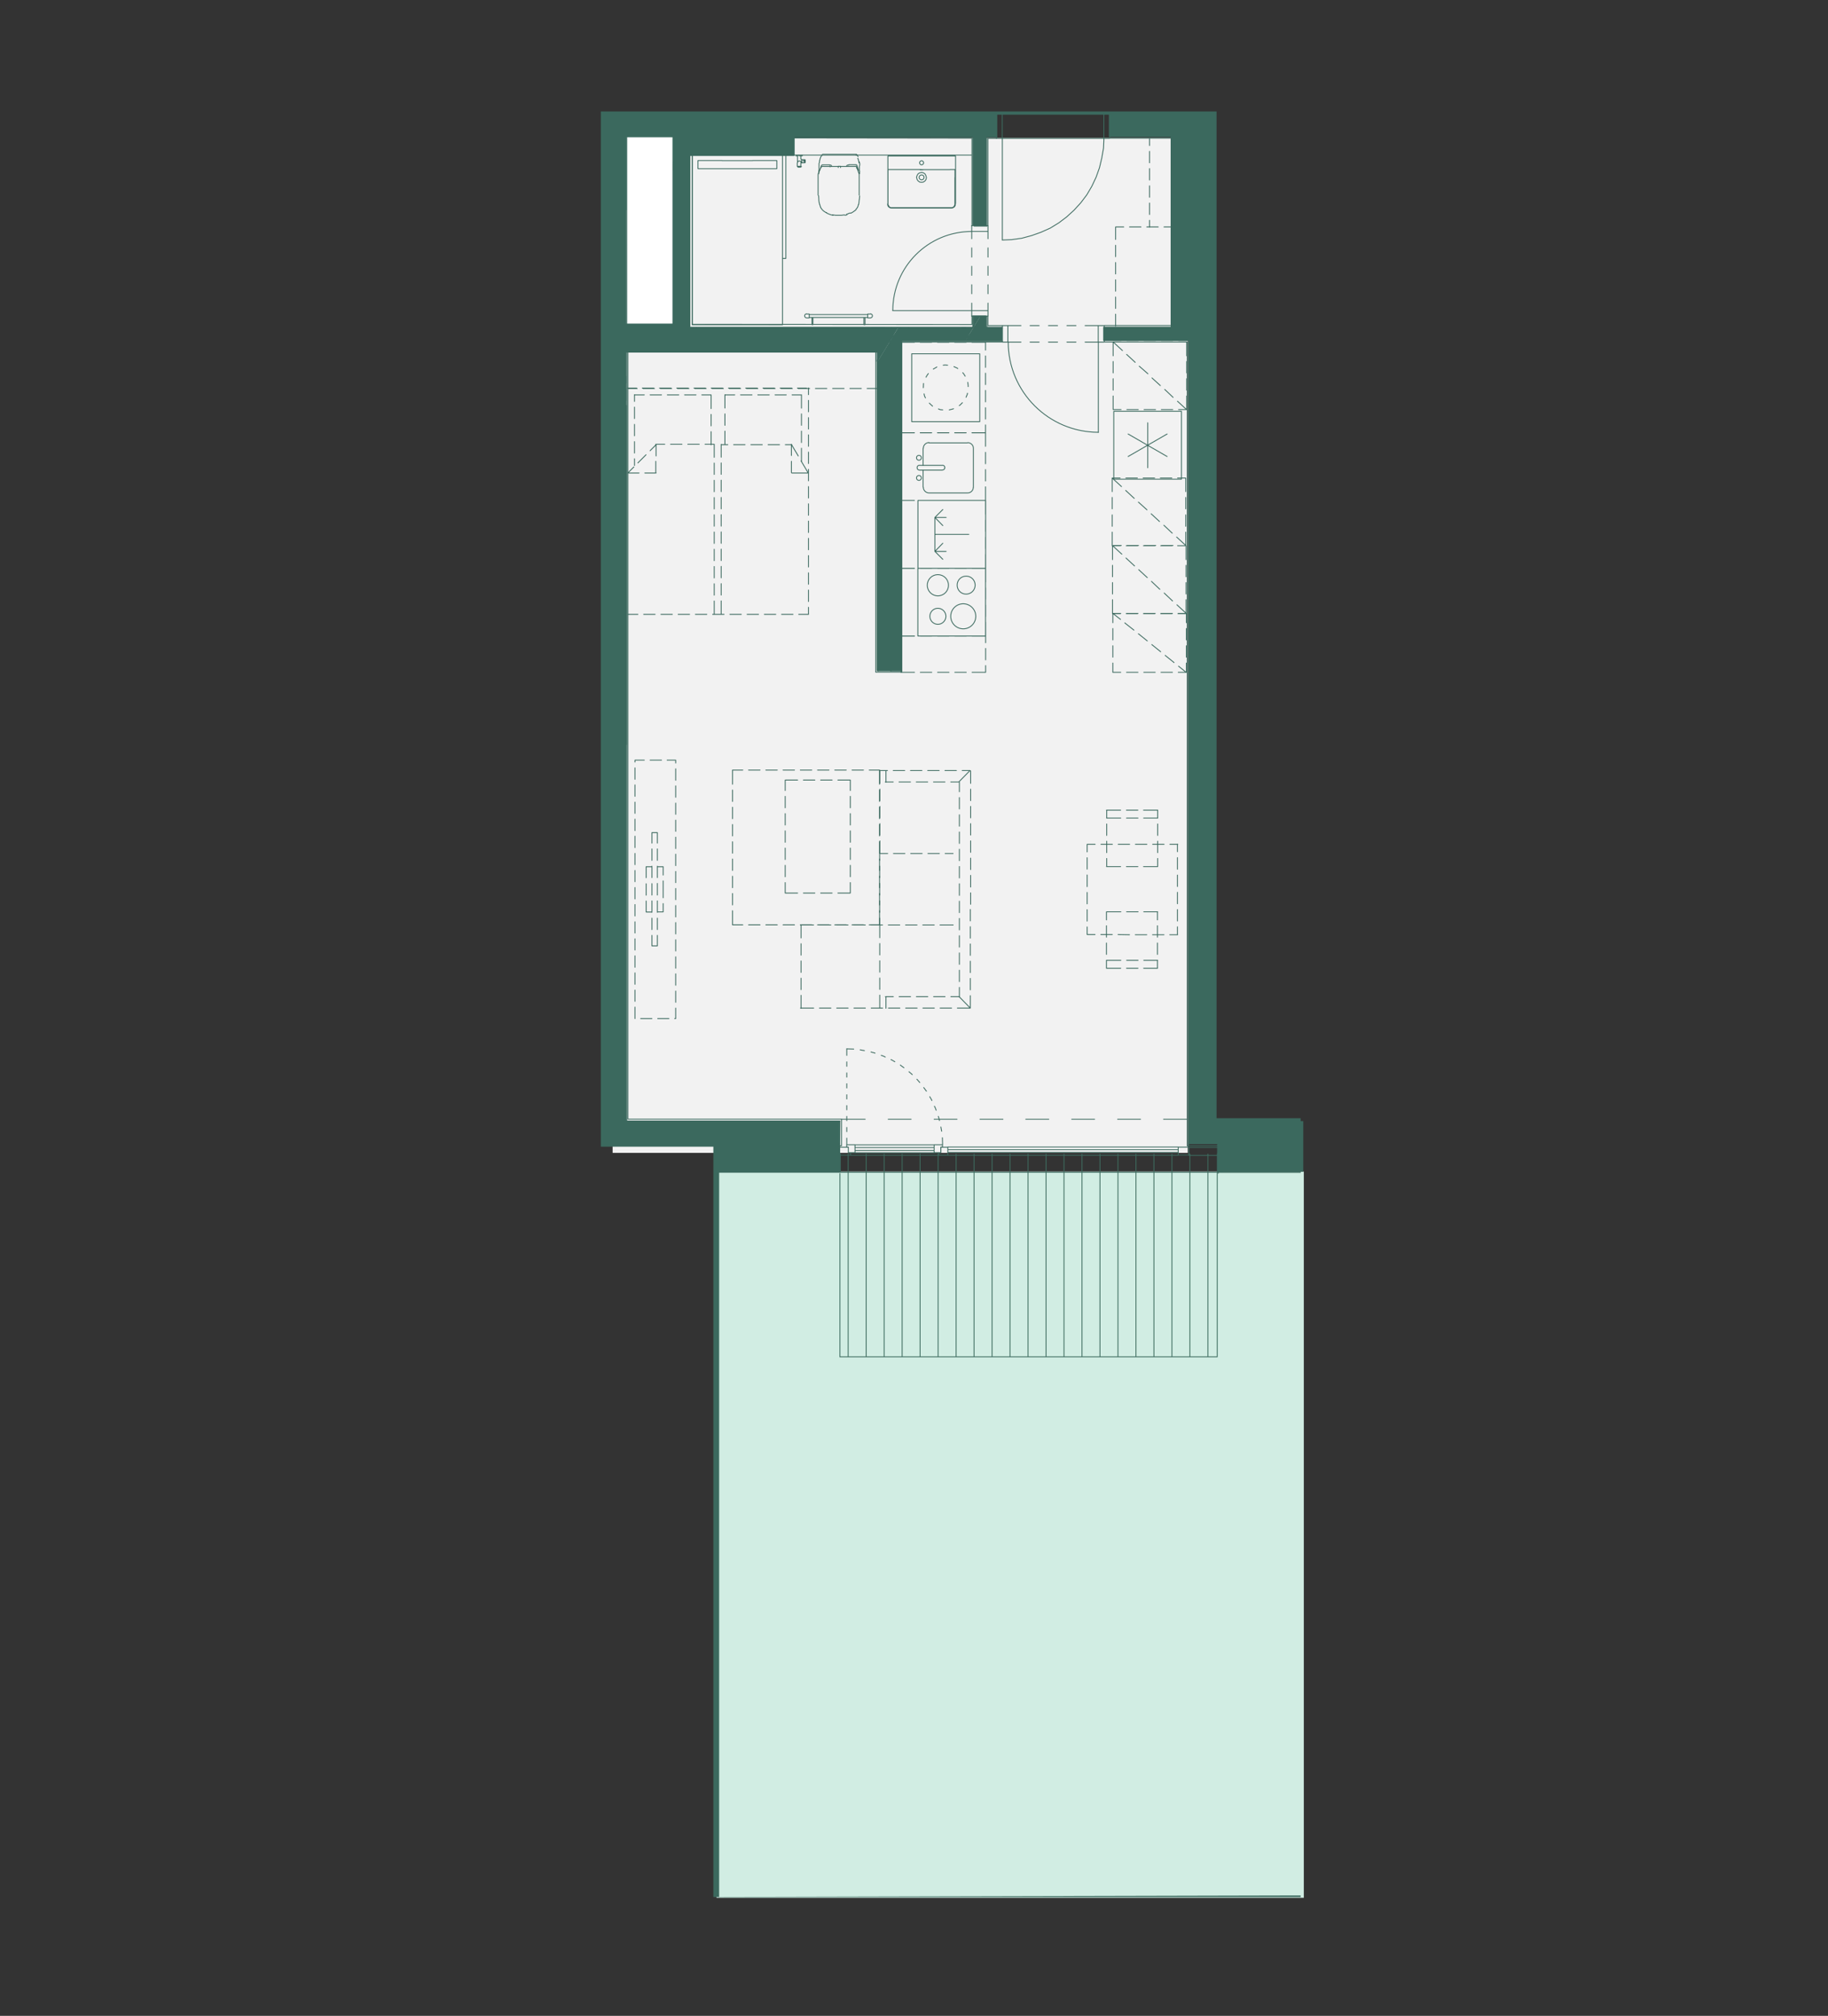 <?xml version="1.0" encoding="UTF-8"?><svg id="Vrstva_1" xmlns="http://www.w3.org/2000/svg" xmlns:xlink="http://www.w3.org/1999/xlink" viewBox="0 0 170.74 188.21"><rect x="0" y="0" width="170.74" height="188.21" fill="#333333" stroke="none"/><defs><style>.cls-1,.cls-2,.cls-3,.cls-4,.cls-5,.cls-6,.cls-7,.cls-8,.cls-9{fill:none;}.cls-2,.cls-7{stroke:#3b695e;stroke-linecap:round;stroke-linejoin:round;}.cls-2,.cls-8{stroke-width:.08px;}.cls-3{clip-path:url(#clippath-3);}.cls-4{clip-path:url(#clippath-4);}.cls-5{clip-path:url(#clippath-2);}.cls-6{clip-path:url(#clippath-1);}.cls-7{stroke-width:.54px;}.cls-8{stroke:#3d6b5e;stroke-miterlimit:10;}.cls-10{fill:#f2f2f2;}.cls-11{fill:#fff;}.cls-12{fill:#d1ede3;}.cls-13{fill:#3b695e;}.cls-9{clip-path:url(#clippath);}</style><clipPath id="clippath"><polygon class="cls-1" points="56.18 10.47 56.18 106.79 56.27 106.79 66.9 106.79 66.9 177.12 121.49 177.12 121.49 104.67 113.35 104.67 113.35 10.47 56.18 10.47"/></clipPath><clipPath id="clippath-1"><polygon class="cls-1" points="56.18 10.47 56.18 106.79 56.27 106.79 66.9 106.79 66.9 177.12 121.49 177.12 121.49 104.67 113.35 104.67 113.35 10.47 56.18 10.47"/></clipPath><clipPath id="clippath-2"><polygon class="cls-1" points="56.18 10.47 56.18 106.79 56.27 106.79 66.9 106.79 66.9 177.12 121.49 177.12 121.49 104.67 113.35 104.67 113.35 10.47 56.18 10.47"/></clipPath><clipPath id="clippath-3"><polygon class="cls-1" points="56.18 10.47 56.18 106.79 56.27 106.79 66.9 106.79 66.9 177.12 121.49 177.12 121.49 104.67 113.35 104.67 113.35 10.47 56.18 10.47"/></clipPath><clipPath id="clippath-4"><rect class="cls-1" x="56.12" y="10.41" width="65.36" height="166.71"/></clipPath></defs><rect class="cls-12" x="66.92" y="109.38" width="54.86" height="67.81"/><rect class="cls-10" x="57.22" y="12.88" width="53.72" height="94.76"/><rect class="cls-11" x="57.03" y="11.5" width="6.74" height="19.98"/><g class="cls-9"><path class="cls-2" d="m116.38,82.14h1.07m-2.68,0h1.07m-2.35,1.3v-1.3h.74m-.74,2.9v-1.07m0,2.68v-1.07m.74,2.9h-.74v-1.3m2.35,1.3h-1.07m2.68,0h-1.07m2.68,0h-1.07m2.37-1.3v1.3h-.76m.76-2.9v1.07m0-2.68v1.07m0-2.9v1.3m-.87-12.13l.87.8m-2.06-1.9l.78.74m-1.97-1.81l.78.72m-1.97-1.81l.8.71m-1.99-1.81l.8.71m-2.06-1.88l.87.8m5.23-.8h.76m-2.37,0h1.07m-2.68,0h1.07m-2.68,0h1.07m-2.35,1.27v-1.27h.74m-.74,2.88v-1.07m0,2.68v-1.07m.74,2.9h-.74v-1.3m2.35,1.3h-1.07m2.68,0h-1.07m2.68,0h-1.07m2.37-1.3v1.3h-.76m.76-2.9v1.07m0-2.68v1.07m0-2.88v1.27m-6.11,18.03c-.12,0-.21.1-.21.21m0,0c0,.12.1.21.21.21m.32,0v1.61m0-3.62v1.59m-.34.43h2.14m.22-.21c0-.12-.09-.21-.21-.21m0,.43c.12,0,.21-.1.21-.21m-2.42-1.19c-.13,0-.23.1-.23.23s.1.23.23.23.23-.1.23-.23-.1-.23-.23-.23m0,1.9c-.13,0-.23.1-.23.23s.1.23.23.23.23-.1.23-.23-.1-.23-.23-.23m2.2-.92h-2.14m.36,2.02c0,.29.24.53.53.53m-.01.02h3.64m-3.63-4.69c-.29,0-.53.24-.53.52m4.16-.52h-3.64m4.15,4.15v-3.62m-.5,4.13c.29,0,.52-.24.52-.53m0-3.62c0-.29-.23-.53-.52-.53m-3.41-6.63l3.66-2.1m-1.83-1.07v4.22m-1.83-3.15l3.66,2.1m1.34,2.12h-6.32v-6.34h6.32v6.34Zm-39.63-48.81h.11v.67h-.11v-.67Zm-4.76,0h-.09v.67h.09v-.67Zm5.37.04c.1,0,.19-.09.19-.19s-.09-.19-.19-.19m-.01.02h-.25v.36m0,0h.25m-5.95-.38c-.1,0-.19.09-.19.19s.09.19.19.19m-.01-.36h.25v.36m0,0h-.25m.25-.31h5.47m-5.47.27h5.47m40.66,28.97h-8.4l8.4-.56v.56Zm-8.4,0l8.4-.56-7.64-.67-.76,1.23Zm8.4-.56l-7.64-.67h7.64v.67Zm-8.4-.67h.76l-.76,1.23v-1.23Zm-4.67-25.6l.76-1.23h1.59l-2.35,1.23Zm0,0h1.59l.76-1.23-2.35,1.23Zm1.59,0l.76-1.23v1.23h-.76Zm-6.41-1.23l-.74,1.23,6.32-1.23h-5.59Zm-.74,1.23l6.32-1.23-.76,1.23h-5.56Zm0-1.23h.74l-.74,1.23v-1.23Zm-12.2-15.86l1.21-1.97v6.37l-1.21-4.4Zm0,0v6.37l1.21-1.97-1.21-4.4Zm0,6.37l1.21-1.97v1.97h-1.21Zm.98-8.33l-.98,1.59,1.21-1.59h-.22Zm-.98,1.59l1.21-1.59-1.21,1.97v-.38Zm0-1.59h.98l-.98,1.59v-1.59Zm-8.96,21.02l1.21-1.97v28.86l-1.21-26.89Zm0,0v28.86l1.21-1.97-1.21-26.89Zm0,28.86l1.21-1.97v1.97h-1.21Zm9.43-30.83l.74-1.23h1.5l-2.23,1.23Zm0,0h1.47l.76-1.23-2.23,1.23Zm1.47,0l.76-1.23v1.23h-.76Zm-.74-2.28l-1.39,2.28,1.39-1.23v-1.05Zm-1.39,2.28l1.39-1.23-.74,1.23h-.65Zm.83-2.28l-1.39,2.28,1.94-2.28h-.56Zm-1.39,2.28l1.94-2.28-1.39,2.28h-.56Zm.09-1.23l-.76,1.23,1.41-1.23h-.65Zm-.76,1.23l1.41-1.23-.74,1.23h-.67Zm-4.54-1.23l-.76,1.23,6.05-1.23h-5.29Zm-.76,1.23l6.05-1.23-.76,1.23h-5.3Zm6.7-2.28h.65l-.65,1.05v-1.05Zm-6.7,1.05l-.74,1.23,1.5-1.23h-.76Zm-.74,1.23l1.5-1.23-.76,1.23h-.74Zm.43-1.23l-.74,1.23,1.05-1.23h-.31Zm-.74,1.23l1.05-1.23-.74,1.23h-.31Zm.18-1.23l-1.39,2.28,1.94-2.28h-.56Zm-1.39,2.28l1.94-2.28-1.94,3.19v-.92Zm.74-2.28l-.74,1.23,1.39-1.23h-.65Zm-.74,1.23l1.39-1.23-1.39,2.28v-1.05Zm-16.82-1.23l-.76,1.23,18.32-1.23h-17.56Zm-.76,1.23l18.32-1.23-.74,1.23h-17.58Zm0-1.23h.76l-.76,1.23v-1.23Zm57.37,78.85h-7.98l7.98-1.32v1.32Zm-7.98,0l7.98-1.32-6.35-1.32-1.63,2.64Zm7.98-1.32l-6.35-1.32h6.35v1.32Zm-7.39-1.32l-.58.96,1.63-.96h-1.05Zm-.58.96l1.63-.96-1.63,2.64v-1.68Zm.13-.96l-.13.22.58-.22h-.45Zm-.13.22l.58-.22-.58.96v-.74Zm0-.22h.13l-.13.22v-.22Zm-51.18,2.64l1.63-2.64h14.19l-15.82,2.64Zm0,0h14.21l1.61-2.64-15.82,2.64Zm14.21,0l1.61-2.64v2.64h-1.61Zm-14.21-2.64h1.63l-1.63,2.64v-2.64ZM109.43,15.31l1.59-2.57v15.26l-1.59-12.69Zm0,0v15.26l1.59-2.57-1.59-12.69Zm0,15.26l1.59-2.57v2.57h-1.59Zm0-17.82h1.59l-1.59,2.57v-2.57Zm12.31,16.53h-8.33l8.33-.56v.56Zm-8.33,0l8.33-.56-7.35-1.03-.98,1.59Zm8.33-.56l-7.35-1.03h7.35v1.03Zm-7.35-1.16l-1.05,1.72,1.05-1.59v-.13Zm-1.05,1.72l1.05-1.59-.98,1.59h-.07Zm1.05-16.53l-1.05,1.72,1.05,13.09v-14.81Zm-1.05,1.72l1.05,13.09-1.05,1.72v-14.81Zm0-1.72h1.05l-1.05,1.72v-1.72Zm-30.18,20.75l1.05-1.7v29.11l-1.05-27.41Zm0,0v29.13l1.05-1.72-1.05-27.41Zm0,29.13l1.05-1.72v1.72h-1.05Zm0-30.83h1.05l-1.05,1.7v-1.7Zm-24.69,1.05l.65-1.05h22.83l-23.48,1.05Zm0,0h22.81l.67-1.05-23.48,1.05Zm22.81,0l.67-1.05v1.05h-.67Zm-22.81-1.05h.65l-.65,1.05v-1.05Zm.94-1.54l-.94,1.54,4.38-1.54h-3.44Zm-.94,1.54l4.38-1.54-.96,1.54h-3.42Zm5.9-19.05l-1.52,2.48,1.52,12.55v-15.03Zm-1.52,2.48l1.52,12.55-1.52,2.48v-15.03Zm-.96,16.57l2.48-4.02v4.02h-2.48Zm-3.42-1.54h.94l-.94,1.54v-1.54Zm4.38-17.51h1.52l-1.52,2.48v-2.48Zm1.52,1.74l1.07-1.74h8.69l-9.76,1.74Zm0,0h8.69l1.07-1.74-9.76,1.74Zm8.69,0l1.07-1.74v1.74h-1.07Zm-8.69-1.74h1.07l-1.07,1.74v-1.74Zm57.37,92.99h-9.05l9.05-.56v.56Zm-9.05,0l9.05-.56-8.4-.49-.65,1.05Zm9.05-.56l-8.4-.49h8.4v.49Zm0,1.61h-9.56l9.56-.65v.65Zm-9.56,0l9.56-.65-8.91-.4-.65,1.05Zm9.56-.65l-8.91-.4h8.91v.4Zm-9.56.65h-.13.13Zm0,0h-.13l.13-.22v.22Zm.51-1.05l-.51.83.65-.83h-.13Zm-.51.83l.65-.83-.65,1.05v-.22Zm0-.83l-.65,1.05.65-.22v-.83Zm-.65,1.05l.65-.22-.13.22h-.51Zm1.81-2.93v.83l-1.16,1.05,1.16-1.88Zm0,.83l-1.16,1.05h.51l.65-1.05Zm-1.16,1.05h.51l-.51.83v-.83Zm-.51,0l-.65,1.05,1.16-1.05h-.51Zm-.65,1.05l1.16-1.05-.65,1.05h-.51Zm2.32-55.58l-1.16,1.88,1.16,50.77v-52.65Zm-1.16,1.88l1.16,50.77-1.16,1.88v-52.65Zm-1.16,52.65l1.16-1.88v1.05l-1.16.83Zm0,0h.65l.51-.83-1.16.83Zm.65,0l.51-.83v.83h-.51Zm.51-2.93l-1.16,1.88,1.16-.83v-1.05Zm-1.16,1.88l1.16-.83-1.16,1.88v-1.05Zm0,1.05h.65l-.65,1.05v-1.05Zm1.16-75.59l-1.16,1.88,1.16,70.79V30.14Zm-1.16,1.88l1.16,70.79-1.16,1.88V32.01Zm2.32-13.47l-1.16,1.9,1.16,30.76V18.54Zm-1.16,1.9l1.16,30.76-1.16,1.88V20.44Zm9.56-7.71h-1.54l1.54-.2v.2Zm-1.54,0l1.54-.2-.13-2.08-1.41,2.28Zm1.54-.2l-.13-2.08h.13v2.08Zm-9.56,16.28l-1.16,1.88,1.16-.56v-1.32Zm-1.16,1.88l1.16-.56-1.16,1.88v-1.32Zm1.16-19.84l-1.16,1.88,1.16,16.08V10.86Zm-1.16,1.88l1.16,16.08-1.16,1.88V12.74Zm9.18,0h-1.59l2.99-2.28-1.41,2.28Zm-1.59,0l2.99-2.28h-1.56l-1.43,2.28Zm1.36-2.28l-6.63,2.28,1.41-2.28h5.23Zm.07,0h-.07l-1.36,2.28,1.43-2.28Zm-.07,0l-1.36,2.28h-5.27l6.63-2.28Zm-6.63,6.5l-1.16,1.9,1.16-.31v-1.59Zm-1.16,1.9l1.16-.31-1.16,1.9v-1.59Zm1.16-6.12l-1.16,1.9,1.16,2.32v-4.22Zm-1.16,1.9l1.16,2.32-1.16,1.9v-4.22Zm2.46-4.18l-2.46.4.27-.4h2.19Zm.11,0h-.11l-2.46,4.18,2.57-4.18Zm-.11,0l-2.46,4.18v-3.77l2.46-.4Zm-2.46,0h-.02l.02.4v-.4Zm-.02,0l.02.4-1.43,1.88,1.41-2.28Zm-1.41,2.28l1.43-1.88-1.16,1.88h-.27Zm1.34-2.28l-8.47,2.28,1.43-2.28h7.04Zm.07,0h-.07l-1.34,2.28,1.41-2.28Zm-.07,0l-1.34,2.28h-7.13l8.47-2.28Zm.09,0h.27l-.27.4v-.4Zm-8.56,0h1.43l-1.43,2.28v-2.28Zm-46.31,94.44v-56.58l-1.14,2.64,1.14,53.95Zm0-56.58l-1.14,2.64v-.78l1.14-1.85Zm-1.14,58.43v-55.8l1.14,53.95-1.14,1.85Zm1.14.02v-1.88l-1.14,1.88h1.14Zm0-1.88l-1.14,1.88v-.02l1.14-1.85Zm0-56.58v-1.32l-1.14,1.85,1.14-.54Zm0-1.32l-1.14,1.85,1.14-1.85Zm-1.14,3.17v-1.32l1.14-.54-1.14,1.85Zm1.14-3.17v-15.84l-1.14,2.08,1.14,13.76Zm0-15.84l-1.14,2.08v-.22l1.14-1.85Zm-1.14,17.69v-15.61l1.14,13.76-1.14,1.85Zm1.14-17.69v-1.59l-1.14,1.88,1.14-.29Zm0-1.59l-1.14,1.88v-.02l1.14-1.85Zm-1.14,3.44v-1.56l1.14-.29-1.14,1.85Zm1.14-3.44v-1.59l-1.14,1.88,1.14-.29Zm0-1.59l-1.14,1.88v-.02l1.14-1.85Zm-1.14,3.44v-1.56l1.14-.29-1.14,1.85Zm1.14-3.44V10.86l-1.14,2.12,1.14,15.01Zm0-17.13l-1.14,2.12v-.27l1.14-1.85Zm-1.14,18.99V12.98l1.14,15.01-1.14,1.85Zm1.14-18.99h0l-1.14,1.85,1.14-1.85Zm0,0l-1.14,1.85,1.14-1.85Zm0-.4h-.02l.02.4v-.4Zm-.02,0l.02.4-1.14,1.41,1.12-1.81Zm.02.4l-1.14,1.41v.09l1.14-1.5Zm-1.14,1.85v-.36l1.14-1.5-1.14,1.85Zm0-2.26h1.07l-1.07.38v-.38Zm1.12,0h-.04l-1.07,1.81,1.12-1.81Zm-.04,0l-1.07,1.81v-1.43l1.07-.38Zm.07,96.32l1.3-2.1h19.79l-21.09,2.1Zm0,0h19.79l1.3-2.1-21.09,2.1Zm19.79,0l1.3-2.1v2.1h-1.3Zm-18.63-2.1l-1.16,1.88,1.3-1.88h-.13Zm-1.16,1.88l1.3-1.88-1.3,2.1v-.22Zm1.16-36.61l-1.16,1.88,1.16,32.86v-34.73Zm-1.16,1.88l1.16,32.86-1.16,1.88v-34.74Zm1.16-27.68l-1.16,1.88,1.16,23.92v-25.8Zm-1.16,1.88l1.16,23.92-1.16,1.88v-25.8ZM93.08,10.46h-.02l.02.49v-.49Zm-.02,0l.02.49-1.43,1.79,1.41-2.28Zm-1.41,2.28h.31l1.12-1.79-1.43,1.79Zm.31,0l1.12-1.79v1.79h-1.12Zm-.31,0h-1.01l2.41-2.28-1.41,2.28Zm-1.01,0l2.41-2.28h-.98l-1.43,2.28Zm1.16-2.28l-27.55,2.28,1.43-2.28h26.12Zm.27,0h-.27l-1.16,2.28,1.43-2.28Zm-.27,0l-1.16,2.28h-26.38l27.55-2.28Zm-34.49,35.56l1.16-1.88-1.16,1.88Zm1.16-1.88h0l-1.16,1.88,1.16-1.88Zm0,0l-1.16,1.88,1.16-1.88Zm-1.16,1.88l1.16-1.88-1.16,1.88Zm0,0l1.16-1.88-1.16,1.88Zm1.16-1.88h0l-1.16,1.88,1.16-1.88Zm0-11.08l-1.16,1.88,1.16,9.2v-11.08Zm-1.16,1.88l1.16,9.2-1.16,1.88v-11.08Zm1.16-2.93l-1.16,1.88,1.16-.83v-1.05Zm-1.16,1.88l1.16-.83-1.16,1.88v-1.05Zm1.16-.83l-1.16,1.88,1.16-1.88Zm-1.16,1.88l1.16-1.88-1.16,1.88Zm1.16-4.51l-1.16,1.88,1.16-.29v-1.59Zm-1.16,1.88l1.16-.29-1.16,1.88v-1.59Zm1.16-12.71l-1.16,1.88,1.16,8.96v-10.83Zm-1.16,1.88l1.16,8.96-1.16,1.88v-10.83Zm8.36-11.01l-2.97,2.28,1.41-2.28h1.56Zm.02,0h-.02l-1.41,2.28,1.43-2.28Zm-.02,0l-1.41,2.28h-1.56l2.97-2.28Zm-7.19,2.28l-1.16,1.9,1.16,4.96v-6.86Zm-1.16,1.9l1.16,4.96-1.16,1.88v-6.84Zm6.75-4.18l-5.59,2.28,1.41-2.28h4.18Zm.04,0h-.04l-1.36,2.28,1.41-2.28Zm-.04,0l-1.36,2.28h-4.22l5.59-2.28Zm-6.75,0h2.57l-2.57,4.18v-4.18Zm56.97,28.1l-.94,1.52,7.44-1.52h-6.5Zm-.94,1.52l7.44-1.52-.94,1.52h-6.5Zm8.4-5.56l-.96-2.77.96-1.59v4.36Zm0,2.46v-2.46l-.96,4.04.96-1.59Zm0-2.46l-.96,4.04v-6.81l.96,2.77Zm0,5.56h-1.9l1.9-3.1v3.1Zm0-10.81h-.02l.02.56v-.56Zm-.02,0l.02.56-.96.98.94-1.54Zm.02.89v-.33l-.96,1.92.96-1.59Zm0-.33l-.96,1.92v-.94l.96-.98Zm-7.46-.56l-.94,1.54,8.38-1.54h-7.44Zm-.94,1.54l8.38-1.54-.94,1.54h-7.44Zm0,7.75h.94l-.94,1.52v-1.52Zm.92-9.29l-.92,1.47.94-1.47h-.02Zm-.92,1.47l.94-1.47-.94,1.54v-.07Zm0-1.47h.92l-.92,1.47v-1.47Zm-52.07,12.24v1.05m6.7-1.05h-.58m2.19,0h-1.07m2.68,0h-1.07m2.68,0h-1.07m2.21,0h-.6m1.25,15.84h.92m-2.52,0h1.07m-2.68,0h1.07m-2.68,0h1.07m-2.68,0h1.07m-2.68,0h1.07m-2.68,0h1.07m-2.68,0h1.07m-2.68,0h1.07m-2.68,0h1.07m-2.55,0h.94m6.84-19.21v-1.25m0,2.86v-1.07m0,2.84v-1.23m7.53,3.86h1.56m-16.31-.56l-.56.56m1.7-1.7l-.76.76m1.7-1.7l-.56.56m-1.03,2.08h-1.05m2.64,0h-1.05m14.63-6.05v-1.21m0,2.81v-1.07m0,2.68v-1.07m0,2.81v-1.21m.65,14.85v.65m0-2.26v1.07m0-2.68v1.07m0-2.68v1.07m0-2.68v1.07m0-2.68v1.07m0-2.68v1.07m0-2.68v1.07m0-2.68v1.07m0-2.68v1.07m0-2.68v1.07m0-2.68v1.07m0-2.68v1.07m0-2.23v.63m-15.33.02h-.89m2.5,0h-1.07m2.68,0h-1.07m2.68,0h-1.07m2.48,0h-.87m3.08,0h-.89m2.5,0h-1.07m2.68,0h-1.07m2.66,0h-1.05m2.48,0h-.89m-17.78,70.85h6.41v-.74m0,0h-6.41m22.23-.22v2.64m.02-4.74l-.02,2.1m-22.23,2.7h6.48m46-4.96h2.21m-6.5,0h2.14m-6.43,0h2.14m-6.43,0h2.15m-6.43,0h2.15m-6.43,0h2.14m-6.43,0h2.14m-6.48,0h2.19m-22.3-66.65v31.67m54.87-10.92v46.06m0-64.58v17.29m1.05-44.65v14.94m-3.37,79.1h10.72m-7.98,2.64h7.98m-65.57-2.64h22.23m-15.82,2.64h15.82m34.94-4.74h8.4m-63.27,0h19.95m41.51-39.34l.42.45m-1.56-1.59l.76.76m-1.88-1.92l.76.76m-1.88-1.9l.74.76m-1.88-1.92l.76.76m-1.88-1.9l.74.76m-1.54-1.59l.42.42m5.67-.42h.76m-2.37,0h1.07m-2.68,0h1.07m-2.68,0h1.07m-2.35.83v-.83h.74m-.74,2.43v-1.07m0,2.68v-1.07m0,2.68v-1.07m.74,2.43h-.74v-.83m2.35.83h-1.07m2.68,0h-1.07m2.68,0h-1.07m2.37-.83v.83h-.76m.76-2.43v1.07m0-2.68v1.07m0-2.68v1.07m0-2.43v.83m-.76,12.51h.76m-2.37,0h1.07m-2.68,0h1.07m-2.68,0h1.07m-2.35,1.3v-1.3h.74m-.74,2.9v-1.07m0,2.68v-1.07m.74,2.9h-.74v-1.3m2.35,1.3h-1.07m2.68,0h-1.07m2.68,0h-1.07m2.37-1.3v1.3h-.76m.76-2.9v1.07m0-2.68v1.07m0-2.9v1.3m-.76,5.05h.76m-2.37,0h1.07m-2.68,0h1.07m-2.68,0h1.07m-2.35.76v-.76h.74m-.74,2.37v-1.07m.74,2.39h-.74v-.78m2.35.78h-1.07m2.68,0h-1.07m2.68,0h-1.07m2.37-.78v.78h-.76m.76-2.39v1.07m0-2.37v.76m-4.48,20.82c.41,0,.75-.34.75-.75s-.33-.75-.75-.75-.75.33-.75.75.34.75.75.75m2.37.42c.65,0,1.17-.53,1.17-1.17s-.52-1.17-1.17-1.17-1.17.53-1.17,1.17c0,.65.53,1.17,1.17,1.17m.27-3.24c.46,0,.84-.38.84-.84s-.38-.84-.84-.84-.84.38-.84.84.38.84.84.84m-2.64.16c.55,0,.99-.44.99-.99s-.44-.99-.99-.99-.99.44-1,.99c0,.55.45.99.99.99m-1.84-2.57v6.34m6.32-6.34v6.34m-6.32,0h6.32m0-6.34h-6.32m1.56-1.59l.76-.74m-.76.74l.76.76m-.76-.76h1.07m-1.07-3.17l.76.76m-.76-.76l.76-.74m-.76.74h1.07m-1.07,3.17v-3.17m3.17,1.59h-3.17m4.76-3.15h-6.32v6.32h6.32v-6.32Zm-.76,6.32h.76m-2.37,0h1.07m-2.68,0h1.07m-2.68,0h1.07m-2.35,1.3v-1.3h.74m-.74,2.9v-1.07m0,2.68v-1.07m.74,2.9h-.74v-1.3m2.35,1.3h-1.07m2.68,0h-1.07m2.68,0h-1.07m2.37-1.3v1.3h-.76m.76-2.9v1.07m0-2.68v1.07m0-2.9v1.3m-.76,5.05h.76m-2.37,0h1.07m-2.68,0h1.07m-2.68,0h1.07m-2.35.6v-.6h.74m-.74,2.21v-1.07m.74,2.23h-.74v-.62m2.35.62h-1.07m2.68,0h-1.07m2.68,0h-1.07m2.37-.62v.62h-.76m.76-2.23v1.07m0-2.21v.6m-.76-13.27h.76m-2.37,0h1.07m-2.68,0h1.07m-2.68,0h1.07m-2.35,1.27v-1.27h.74m-.74,2.88v-1.07m0,2.68v-1.07m.74,2.9h-.74v-1.3m2.35,1.3h-1.07m2.68,0h-1.07m2.68,0h-1.07m2.37-1.3v1.3h-.76m.76-2.9v1.07m0-2.68v1.07m0-2.88v1.27m-.76-7.62h.76m-2.37,0h1.07"/></g><path class="cls-2" d="m90.63,85.98v-1.07m0,2.68v-1.07m0,2.68v-1.07m0,2.68v-1.07m0,2.68v-1.07m0,2.77v-1.16m-8.45-14.45v1.18m0-2.79v1.07m0-2.68v1.07m0-2.68v1.07m0-2.82v1.21m7.4,19.91l1.05,1.07m-1.21,0h1.21m-2.82,0h1.07m-2.68,0h1.07m-2.68,0h1.07m-2.68,0h1.07m-2.68,0h1.07m-2.68,0h1.07m-2.68,0h1.07m-2.68,0h1.07m-2.84,0h1.23m7.44-1.07h-.74m2.35,0h-1.07m2.68,0h-1.07m2.68,0h-1.07m2.37,0h-.76m-6.64-5.5v-1.18m0,2.79v-1.07m0,2.68v-1.07m0,2.68v-1.07m0,2.81v-1.21m5.63-6.55h1.23m-2.84,0h1.07m-2.68,0h1.07m-2.68,0h1.07m-2.68,0h1.07m-2.68,0h1.07m-2.68,0h1.07m-2.68,0h1.07m-2.84,0h1.23m6.17-6.03v-.65m0,2.26v-1.07m0,2.7v-1.09m0,2.7v-1.07m0,2.26v-.65m6.12-6.03h.74m-2.35,0h1.07m-2.68,0h1.07m-2.68,0h1.07m-2.37,0h.76m6.64-6.68l1.05-1.07m-7.71,0h-.74m2.35,0h-1.07m2.68,0h-1.07m2.68,0h-1.07m2.68,0h-1.07m2.35,0h-.74m-6.44,1.07h-.74m2.35,0h-1.07m2.68,0h-1.07m2.68,0h-1.07m2.37,0h-.76m-15.46.8v-.98m0,2.59v-1.07m0,2.68v-1.07m0,2.68v-1.07m0,2.68v-1.07m0,2.68v-1.07m1.16,2.59h-1.16v-.98m2.77.98h-1.07m2.68,0h-1.07m2.77-.98v.98h-1.16m1.16-2.59v1.07m0-2.68v1.07m0-2.68v1.07m0-2.68v1.07m0-2.68v1.07m-1.16-2.59h1.16v.98m-2.77-.98h1.07m-2.68,0h1.07m-2.77,0h1.16m-12.56,10.99v-.78m-.54,2.1h.54v-.78m-1.59-.24v1.03h.54m-.54-2.64v1.07m.54-2.66h-.54v1.03m1.59-.25v-.78h-.54m.54,2.12v-.8m-1.05,5.09v.98h.51m-.51-2.59v1.07m0-2.68v1.07m0-2.68v1.07m0-2.7v1.07m0-2.68v1.07m.51-1.61v-.98h-.51v.98m.51,1.61v-1.07m0,2.68v-1.07m0,2.7v-1.09m0,2.7v-1.07m0,2.68v-1.07m0,2.59v-.98m-.51,7.77h-1.05m2.64,0h-1.05m1.68-.98v.98h-.09m.09-2.57v1.05m0-2.66v1.07m0-2.66v1.07m0-2.66v1.05m0-2.66v1.07m0-2.66v1.07m0-2.66v1.05m0-2.64v1.05m0-2.66v1.07m0-2.66v1.07m0-2.66v1.05m0-2.64v1.05m0-2.66v1.07m0-2.66v1.07m-.8-1.88h.8v.27m-2.39-.27h1.07m-2.48.18v-.18h.87m-.87,1.79v-1.07m0,2.66v-1.07m0,2.66v-1.05m0,2.66v-1.07m0,2.66v-1.07m0,2.66v-1.05m0,2.64v-1.05m0,2.66v-1.07m0,2.66v-1.07m0,2.66v-1.05m0,2.64v-1.05m0,2.66v-1.07m0,2.66v-1.07m0,2.66v-1.05m0,2.66v-1.07m15.17-57.8h.85m-2.46,0h1.07m-2.68,0h1.07m-2.68,0h1.07m-2.68,0h1.07m-2.68,0h1.07m-2.68,0h1.07m-2.68,0h1.07m-2.68,0h1.07m-2.68,0h1.07m-2.46,0h.85m7.26,19.88v1.23m0-2.84v1.07m0-2.68v1.07m0-2.68v1.07m0-2.68v1.07m0-2.68v1.07m0-2.68v1.07m0-2.68v1.07m0-2.68v1.07m0-2.81v1.21m.65,13.4v1.23m0-2.84v1.07m0-2.68v1.07m0-2.68v1.07m0-2.68v1.07m0-2.68v1.07m0-2.68v1.07m0-2.68v1.07m0-2.68v1.07m0-2.81v1.21m7.46.34l.65,1.09m-1.56-2.64l.65,1.09m-12.47-1.09h-.85m2.46,0h-1.07m2.68,0h-1.07m2.48,0h-.87m8.07,1.59v1.05m0-2.64v1.05m-6.21-2.28v1.23m0-2.84v1.07m0-2.86v1.25m-9.25,17.52v.63m0-2.23v1.07m0-2.68v1.07m0-2.68v1.07m0-2.68v1.07m0-2.68v1.07m0-2.68v1.07m0-2.68v1.07m0-2.68v1.07m0-2.68v1.07m0-2.68v1.07m0-2.68v1.07m0-2.68v1.07m0-2.26v.65m.8,7.06v.63m0-2.23v1.07m0-2.68v1.07m0-2.68v1.07m0-2.23v.63m1.99,5.59v1.05"/><g class="cls-6"><path class="cls-2" d="m115.78,54.33h-.02m0,0h-.02m0,0h-.02m0,0h-.04m0,0h-.02m0,0l-.02-.02m0,0h-.02m0,0h-.04m0,0l-.02-.02m0,0h-.04m0,0l-.04-.02m0,0l-.07-.02m0,0l-.05-.02m0,0l-.04-.02m.74-1.83h.13m-.13.22v-.22m.13.22h-.13m-1.12-12.51l6.84.02m-8.4-10.83h8.4m-8.4,1.54h7.44v7.75h-7.44m-8.42-17.38h-.76m2.37,0h-1.07m2.68,0h-1.07m2.37,0h-.76m-50.2,9.07v1.54m32.44-19.05h1.21m18.9,17.74v1.32m-48.43,74.99v2.64M103.11,30.56v1.23m0-1.23h6.32m-6.32,1.23h7.91m0,72.89v2.1m-29.06-74.99v1.05m-23.48-1.05v1.05m45.15-20.1h5.81m-5.81,0v-2.28m-10.54,0v2.28m-9.92,19.05h1.05m-1.05,30.83h-1.21m2.26,0h-1.05m21.51,13.76h-1.32m2.93,0h-1.07m2.9,0h-1.3m-2.15-.74h-1.32m2.93,0h-1.07m2.9,0h-1.3m1.3,10.25v-.76m0,2.37v-1.07m0,2.68v-1.07m0,2.37v-.76m-4.76,0v.76m0-2.37v1.07m0-2.68v1.07m0-2.37v.76m3.46-4.98h1.3m-2.9,0h1.07m-2.93,0h1.32m2.15,9.49h1.3m-2.9,0h1.07m-2.93,0h1.32m2.15-.74h1.3m-2.9,0h1.07m-2.93,0h1.32m0-4.53h-1.32m2.93,0h-1.07m2.9,0h-1.3m-3.46-4.98v.76m0-2.37v1.07m0-2.68v1.07m0-2.37v.76m4.76,0v-.76m0,2.37v-1.07m0,2.68v-1.07m0,2.37v-.76m1.85-.63v-.71m0,2.35v-1.09m0,2.7v-1.07m0,2.68v-1.07m0,2.68v-1.07m0,2.35v-.74m-8.44-6.99v-.71m0,2.32v-1.07m0,2.7v-1.09m0,2.7v-1.07m0,2.68v-1.07m0,2.32v-.71m.74.71h-.74m2.35,0h-1.07m2.68.02l-1.07-.02m2.68.02h-1.07m2.68,0h-1.07m2.35,0h-.74m-6.97-8.44h-.74m2.35,0h-1.07m2.68,0h-1.07m2.68,0h-1.07m2.68,0h-1.07m2.35,0h-.74m-22.83-41.68l-.09-.18-.04-.2m.8,1.14h-.02l-.29-.27m1.25.63l-.22-.02-.18-.07m1.41-.02l-.04.02-.36.09m1.23-.67l-.18.18-.11.09m.76-1.16v.07l-.13.31m.16-1.39l.04.29v.11m-.51-1.3l.07.07.16.25m-1.05-.89l.29.13.07.05m-1.36-.31l.16-.02.25.02m-1.34.36l.31-.18.02-.02m-1.01.96l.09-.16.13-.18m-.47,1.32l.02-.4m5.25,3.57h-6.35v-6.34h6.35v6.34Zm-9.49-6.5v29.78m1.21-30.83v30.83m7.75-48.29v-1.59m-26.54,0v1.59m26.54,6.75v-6.75m0,6.75h1.21m-1.21,8.44h1.21m0-8.44v-8.33m0,17.82v-1.05m-1.21,1.05v-1.05m-26.54-15.19v16.15m-5.9-17.74h4.38v17.51h-4.38V12.74Zm0,20.1v71.84m22.45-68.44h.87m-2.48,0h1.07m-2.68,0h1.07m-2.68,0h1.07m-2.68,0h1.07m-2.68,0h1.07m-2.68,0h1.07m-2.68,0h1.07m-2.68,0h1.07m-2.68,0h1.07m-2.68,0h1.07m-2.68,0h1.07m-2.68,0h1.07m-2.68,0h1.07m-2.46,0h.85m-1.01-3.39h23.48m-17.58-1.05h17.58m-23.48,0h5.9m19.84-1.23h6.7m-26.54,0h19.84m7.91-17.82h.96m-28.71,1.74h9.76v-1.74m-11.28,0h28.06m13.25,16.55v1.12m0-2.72v1.07m0-2.68v1.07m0-2.68v1.07m0-2.68v1.07m0-2.75v1.14m6.86,9.47v72.89m-3.69-84.15v.65m0-2.26v1.07m0-2.68v1.07m0-2.68v1.07m0-2.68v1.07m0-2.26v.65m-24.62,79.48v1.07m0-22.18v1.07m-7.93,14.54v-1.18m0,2.79v-1.07m0,2.68v-1.07m0,2.68v-1.07m0,2.81v-1.21m14.79-19.01v-.89m0,2.5v-1.07m0,2.68v-1.07m0,2.68v-1.07m0,2.68v-1.07m0,2.68v-1.07m0,2.7v-1.09m0,2.7v-1.07m0,2.68v-1.07m0,2.68v-1.07m0,2.68v-1.07m0,2.68v-1.07m0,2.5v-.89m1.05-19.05v-1.16m0,2.77v-1.07m0,2.68v-1.07m0,2.68v-1.07m0,2.68v-1.07m0,2.68v-1.07m0,2.7v-1.09m0,2.7v-1.07m-10.42-68.15v-.02m0,0v-.02m0,0v-.02m0,0l-.02-.02m0,0v-.04m0,0v-.02m0,0l-.02-.02m0,0v-.04m0,0l-.02-.05m0,0v-.04m0,0l-.02-.04m0,0l-.02-.04m0,0l-.02-.07m-1.83.76v.11m.22-.11h-.22m.22.11v-.11m.58,83.01v-.63m0,1.65v-.42m0,1.43v-.4m0,1.41v-.4m0,1.43v-.4m0,1.41v-.4m0,1.41v-.4m0,1.43v-.4m0,1.63v-.63m.65-8.31l-.65-.02m1.65.16l-.4-.07m1.39.31l-.04-.02-.34-.09m1.34.47l-.18-.09-.2-.07m1.27.6l-.27-.16-.09-.04m1.21.76l-.34-.25m1.12.89l-.31-.27m1.01,1.01l-.27-.31m.89,1.12l-.25-.34m.76,1.21l-.04-.09-.16-.27m.6,1.27l-.07-.2-.09-.18m.47,1.34l-.09-.34-.02-.05m.31,1.39l-.07-.4m.16,1.65l-.02-.65m22.03.87h-21.52m0,.25h21.52m0,.25h-21.52m21.52.25h1.01v-.74h-1.01v.74Zm-22.17-.22h-.63v-.74h.78v.22h-.16v.51Zm0-.51h.65v.74h-.85v-.22h.2v-.51Zm-8.65.51h.63v-.74h-.78v.22h.16v.51Zm0-.51h-.8v.74h1.01v-.22h-.2v-.51Zm8.02-.22h-7.4m7.4.74h-7.4m0-.49h7.4m0,.27h-7.4m30.19.45h-30.61m34.36,0v1.68m0-2.41h-2.75v.74h2.75v-.74Zm-28.13-63.45c0,.12.1.21.21.21m-.21-.22v.02m.21-.25c-.12,0-.21.09-.21.21m.56-.19v-1.61m0,3.64v-1.61m-.36-.43h2.17m.01.43c.12,0,.21-.1.21-.21m-.02-.01v.02m.02-.03c0-.12-.09-.21-.21-.21m-2.21,1.41c.13,0,.23-.1.23-.23s-.1-.23-.23-.23-.23.1-.23.23.1.23.23.23m0-1.88c.13,0,.23-.1.23-.23s-.1-.23-.23-.23-.23.1-.23.23.1.23.23.23m2.2.92h-2.17m.91-2.57c-.29,0-.53.24-.53.53m.51-.5h3.62m-4.13,4.14c0,.29.24.53.53.53m3.61,0h-3.62m4.16-4.15v3.64m0-3.65c0-.29-.23-.53-.53-.53m0,4.69c.29,0,.52-.24.52-.53m18.1-4.97l-3.64,2.1m1.83,1.05v-4.2m1.81,3.15l-3.64-2.1m-1.34-2.12h6.32v6.34h-6.32v-6.34Zm9.34-7.46V12.74m0,25.82v-7.75m0,9.29v-1.54m0,18.83v1.23m1.05-45.88h-1.05m8.4,0h-7.35m-1.05,27.36h1.56m-1.56,18.52h8.4m-8.4-1.23h8.4m-5.68-6.57l.47-.16m-.45.16s-.06.05-.06.08m0,.67h-.02v-.67m.04.68s-.03.09,0,.13c.02.04.07.07.12.06m-.09,2.35l.47.18m-.51-.27s.03.07.06.08m-.06-.75h-.02v.67m.15-.87s-.09.02-.12.06c-.02.04-.02.09,0,.13m.11-.89v.85m0,.6v.02m0-.63v.6m0-1.45v-.83m0-.65v.6m.02,2.46l.02.04m0,0l.02.02m-.07-.09l.02.02m-.02-.05v.02m0-.09v.07m.07.11l.04.02m-.11-3.19v.05m.05-.16l-.02.04m.04-.07l-.02.02m.07-.04l-.04.02m-.04.07l-.02.02m0,0v.04m.25-.22l-.13.07m.18-.11l-.04.04m.13-.07l-.09.02m.22-.07l-.13.04m.22-.07l-.09.02m.16-.05l-.07.02m.31-.05l-.11.02m0,0h-.13m.27-.02h-.02m.31,0h-.29m1.1,0h-.8m1.45,0h-.65m-.8,3.86h.8m-.8,0h.8m0,0l.65-.02m-1.74,0l.29.02m-.31-.02h.02m-.13,0h.11m-.25-.02l.13.02m-.2-.02h.07m-.16-.02l.09.02m-.22-.07l.13.04m-.22-.09l.09.05m-.13-.07l.04.02m-.18-.11l.13.09m4.07-2.86l-.02-.05m.27,1.14l-.02-.27m0,0l-.04-.29m.04.85l.02-.29m-.07.56l.04-.27m-.13.65l.04-.2m-.04.2l-.02.02m-.07.13l.07-.13"/></g><path class="cls-2" d="m79.71,19.77l-.09.05m.09-.05l.05-.04m.11-.09l-.11.09m-.25.16l.11-.07m-.16.09l.04-.02m.45-.34l.05-.07m.04-.04l-.04.04m.04-.04l.07-.11m0-.02v.02m.04-.11l-.04.09m.04-.09l.02-.11m0,0l.02-.02m.07-.47l-.04.34m-.02.13l.02-.13m.07-.67l-.02.34m.02-.34l-.02.34m-.31.94l-.09.09m-.76.4l-.18.04m-1.12,0l-.09-.02m0,0l-.09-.02m0,0l-.2-.07m-.02-.02l-.13-.04m.13.04l.02.02m-.31-.16l-.14-.09m0,0l-.11-.09m0,0l-.09-.09m-.04-.07l.04.07m-.09-.11l.05.04m.49.4l-.11-.07m-.49-.49l.07.11m-.22-.83l-.02-.34m.02.34l-.02-.34m.02.43l.04.25m-.04-.34v.09m.07.38l-.02-.13m.05.16l-.02-.02m.02.02l.02.11m0,0l.04.09m0,0v.02m.92-3.77h-.05m2.47-1.08h-.02m.31,1.08v-.07m0,.22v-.07m0,0v-.09m.02.67v-.04m0,0v-.05m0,0v-.04m0,0v-.07m0,0v-.05m0,0l-.02-.07m0,0v-.07m0,0v-.07m0,0v-.07m-3.77-.22v.07m0,0v.09m0,0v.07m0,0v.07m0,0v.07m0,0l-.02.07m0,0v.07m0,0v.05m0,0v.07m0,0v.04m0,0v.05m0,0v.04m.02-.76v.02m0-.07v.05m0-.07v.02m0-.04v.02m0-.05v.02m0-.05v.02m0-.09v.02m0,0v.04m.29-.85l-.02.05m0,0l-.02.04m0,0l-.02.02m0,0l-.05.04m0,0l-.02.04m0,0l-.02.07m0,0l-.02.04m0,0l-.02.05m0,0v.04m0,0l-.02.05m0,0v.04m0,0l-.02.02m0,0v.02m0,0v.04m0,0l-.02.02m0,0v.02m0,0v.02m0,0v.02m0,0v.04m0,0v.02m0,0v.02m0,0l-.02.02m3.46-.79h-3.14m0,0h-.02m3.21.05l-.02-.05m.07.11l-.02-.02m0,0l-.02-.04m.11.16l-.02-.04m0,0l-.05-.04m.22.9v-.02m0,0v-.05m0,0v-.02m0,0v-.02m0,0v-.02m0,0v-.02m0,0v-.04m0,0l-.02-.02m0,0v-.02m0,0v-.02m0,0v-.02m0,0v-.04"/><g class="cls-5"><path class="cls-2" d="m108.49,50.93h1.07m-2.68,0h1.07m-2.68,0h1.07m-2.35,0h.74m5.25-13.47l.87.8m-2.06-1.9l.78.74m-1.97-1.81l.78.71m-1.97-1.81l.81.71m-1.99-1.81l.8.74m-2.06-1.9l.87.8m-.87,4.24v1.27m0-2.88v1.07m0-2.68v1.07m.74-2.9h-.74v1.3m2.35-1.3h-1.07m2.68,0h-1.07m2.68,0h-1.07m2.37,1.3v-1.3h-.76m.76,2.9v-1.07m0,2.68v-1.07m-.76,2.88h.76v-1.27m-2.37,1.27h1.07m-2.68,0h1.07m-2.68,0h1.07m-2.35,0h.74m-22.56,34.98v-1.32m0,2.93v-1.07m0,2.68v-1.07m0,2.68v-1.07m0,2.68v-1.07m0,2.68v-1.07m0,2.68v-1.07m0,2.68v-1.07m-.96,2.93h.96v-1.32m-2.57,1.32h1.07m-2.68,0h1.07m-2.68,0h1.07m-2.68,0h1.07m-2.68,0h1.07m-2.68,0h1.07m-2.68,0h1.07m-2.57-1.32v1.32h.96m-.96-2.93v1.07m0-2.68v1.07m0-2.68v1.07m0-2.68v1.07m0-2.68v1.07m0-2.68v1.07m0-2.68v1.07m.96-2.93h-.96v1.32m2.57-1.32h-1.07m2.68,0h-1.07m2.68,0h-1.07m2.68,0h-1.07m2.68,0h-1.07m2.68,0h-1.07m2.68,0h-1.07m2.57,0h-.96m32.48,37.55h-35.23m30.96-87.93h1.59v8.4h-1.59v-8.4Zm.92,3.19h.27l-.27,2.12v-2.12Zm.27,0l-.27,2.12h.27v-2.12Zm-.65-.78h1.05v3.69h-1.05v-3.69Zm-53.79,153.31h65.57M64.37,30.47v1.32m29.24-18.87h9.49m-9.49-2.46v2.46h-.54m10.54,0h-.51v-2.46m-9.49,11.95l.92-.04.92-.13.92-.25.87-.31.85-.38.8-.49.74-.56.69-.63.63-.69.56-.74.47-.8.4-.85.31-.87.22-.92.16-.92.04-.92m-9.49,0v9.49m-1.34-.11v-.69m0,2.41v-.87m0,2.57v-.85m0,2.57v-.85m0,2.41v-.69m-1.52-6.01v-.69m0,2.41v-.87m0,2.57v-.85m0,2.57v-.85m0,2.41v-.69m1.52,1.21v-.51h-1.52v.51m0-8.44v.54h1.52v-.54m-1.51.54c-4.08,0-7.38,3.3-7.38,7.38m7.37.01h-7.39m-13.07-14h-2.86m5.96,9.13h-.31v-9.65h.31v9.65Zm-.31-9.65h-8.44v15.84h8.44v-15.84Zm-2.79.51h2.26v.76h-7.37v-.76h2.26m9.27.47l-.16.47m.25-.54s-.07.03-.08.06m.75-.02v-.04h-.67m.87.15s-.02-.09-.06-.12c-.04-.02-.09-.02-.13,0m2.54.02l.16.47m-.14-.47s-.05-.06-.08-.06m-.69.04v-.04h.67m-.68.04s-.09-.03-.13,0c-.04.02-.07.07-.06.12m-.69,0h.83m.63,0h.02m-.65,0h.63m-1.45,0h-.83m-.65,0h.6m2.46.02l.04.02m0,0l.02.02m-.09-.07l.02.02m-.05-.02h.02m-.09,0h.07m.11.07l.02.04m-3.22-.11h.07m-.16.04l.04-.02m-.07.04l.02-.02m-.05.07l.02-.04m.07-.04l.02-.02m0,0h.02m-.22.25l.09-.13m-.11.2l.02-.07m-.04.13l.02-.07m-.07.22l.04-.16m-.07.22l.02-.07m-.05.13l.02-.07m-.05.31v-.11m0,0l.02-.13m-.02.29v-.04m0,.31v-.27m0,1.07v-.8m0,1.47v-.67m3.84-.8v.8m0-.8v.8m0,0v.67m0-1.74v.27m0-.31v.04m0-.16v.11m-.02-.25l.02.13m-.05-.2l.02.07m-.04-.13l.02.07m-.07-.22l.04.16m-.07-.22l.02.07m-.04-.13l.02.07m-.11-.2l.09.13m-2.86,4.09l-.04-.02m1.14.25h-.27m0,0l-.29-.04m.83.04h-.27m.56-.04l-.29.04m.65-.16h.02m0,0l-.2.07m.18-.07l.05-.02m.13-.04l-.13.04m-4.5-5.12s0,.03.02.04m0,0s.02.02.04.02m0,.29s-.03,0-.04.02m0,0s0,0,0,0m.05,0h-.02m0-.29h.02m-.51-.36h.02m.02,0h.02m.07,0h.04m0,0h.02m0,0h.02m0,0h.02m0,0h.07m0,0h.02m.04,0h.07m0,0h.02m.04,0h.02m.3.57s.01-.06.01-.09m0,0s0-.06-.01-.09m-.01.24v-.02m35.82,15.44h-1.59m0-17.83h1.59v17.74m-1.59-17.74v17.83m-18.59,22.5h1.27m-2.88,0h1.07m-2.68,0h1.07m-2.68,0h1.07m-2.88,1.27v-1.27h1.27m-1.27,2.88v-1.07m0,2.68v-1.07m1.27,2.9h-1.27v-1.3m2.88,1.3h-1.07m2.68,0h-1.07m2.68,0h-1.07m2.88-1.3v1.3h-1.27m1.27-2.9v1.07m0-2.68v1.07m0-2.88v1.27m-4.74-6.03l.74.76m-.74-.76l.74-.74m-.74.74h1.05m-1.05,3.17l.74-.76m-.74.76l.74.74m-.74-.74h1.05m-1.05-3.17v3.17m3.17-1.59h-3.17m4.74,3.17h-6.32v-6.34h6.32v6.34Zm-1.27,6.32h1.27m-2.88,0h1.07m-2.68,0h1.07m-2.68,0h1.07m-2.88.63v-.63h1.27m-1.27,2.23v-1.07m1.27,2.23h-1.27v-.63m2.88.63h-1.07m2.68,0h-1.07m2.68,0h-1.07m2.88-.63v.63h-1.27m1.27-2.23v1.07m0-2.23v.63m-4.46-1.72c.41,0,.75-.34.75-.75s-.34-.75-.75-.75-.75.34-.75.75.34.75.75.75m2.37.42c.65,0,1.17-.53,1.17-1.17s-.53-1.17-1.17-1.17-1.17.52-1.17,1.17c0,.65.53,1.17,1.17,1.17m.27-3.24c.46,0,.84-.37.84-.84s-.37-.84-.84-.84-.84.37-.84.84.37.84.84.84m-2.64.16c.55,0,.99-.44.99-.99s-.44-.99-.99-.99-.99.44-.99.99.44.99.99.99m-1.87-2.57v6.32m6.32-6.32v6.32m-6.32,0h6.32m0-6.32h-6.32m5.05-21.11h1.27m-2.88,0h1.07m-2.68,0h1.07m-2.68,0h1.07m-2.88.74v-.74h1.27m-1.27,2.35v-1.07m0,2.68v-1.07m0,2.68v-1.07m0,2.68v-1.07m1.27,2.35h-1.27v-.74m2.88.74h-1.07m2.68,0h-1.07m2.68,0h-1.07m2.88-.74v.74h-1.27m1.27-2.35v1.07m0-2.68v1.07m0-2.68v1.07m0-2.68v1.07m0-2.35v.74m-1.27,14.03h1.27m-2.88,0h1.07m-2.68,0h1.07m-2.68,0h1.07m-2.88,1.3v-1.3h1.27m-1.27,2.9v-1.07m0,2.68v-1.07m1.27,2.9h-1.27v-1.3m2.88,1.3h-1.07m2.68,0h-1.07m2.68,0h-1.07m2.88-1.3v1.3h-1.27m1.27-2.9v1.07m0-2.68v1.07m0-2.9v1.3m-1.27-7.62h1.27m-2.88,0h1.07m-2.68,0h1.07m-2.68,0h1.07m-2.88,1.27v-1.27h1.27m-1.27,2.9v-1.07m0,2.68v-1.07m1.27,2.88h-1.27v-1.27m2.88,1.27h-1.07m2.68,0h-1.07m2.68,0h-1.07m2.88-1.27v1.27h-1.27m1.27-2.88v1.07m0-2.68v1.07m0-2.9v1.27m18.03,20.53l.72.58m-1.97-1.59l.83.67m-2.08-1.68l.83.67m-2.08-1.68l.83.67m-2.1-1.68l.85.67m-1.97-1.56l.72.56m-.72,4.07v.87m0-2.48v1.07m0-2.68v1.07m.74-2.48h-.74v.87m2.35-.87h-1.07m2.68,0h-1.07m2.68,0h-1.07m2.37.87v-.87h-.76m.76,2.48v-1.07m0,2.68v-1.07m-.76,2.48h.76v-.87m-2.37.87h1.07m-2.68,0h1.07m-2.68,0h1.07m-2.35,0h.74m5.25-6.3l.87.8m-2.06-1.9l.78.74m-1.97-1.83l.78.74m-1.97-1.83l.8.74m-1.99-1.83l.8.74m-2.06-1.9l.87.8m-.87,4.25v1.3m0-2.9v1.07m0-2.68v1.07m.74-2.9h-.74v1.3m2.35-1.3h-1.07m2.68,0h-1.07m2.68,0h-1.07m2.37,1.3v-1.3h-.76m.76,2.9v-1.07m0,2.68v-1.07m-.76,2.9h.76v-1.3m-2.37,1.3h1.07m-2.68,0h1.07m-2.68,0h1.07m-2.35,0h.74m5.25-7.15l.87.8m-2.06-1.9l.78.74m-1.97-1.81l.78.72m-1.97-1.81l.8.72m-1.99-1.81l.8.74m-2.06-1.9l.87.8m-.87,4.25v1.27m0-2.88v1.07m0-2.7v1.07m.74-2.88h-.74v1.27m2.35-1.27h-1.07m2.68,0h-1.07m2.68,0h-1.07m2.37,1.27v-1.27h-.76m.76,2.88v-1.07m0,2.7v-1.07m-.76,2.88h.76v-1.27m4.6,6.28v-.29m.27-.02h-.04m0,0h-.02m0,0h-.02m0,0h-.05m0,0h-.02m0,0h-.04m0,0h-.02m-.05.31h.29m-.32.07s.03,0,.04-.02m0,0s.02-.02.02-.04m.29,0s0,.03.02.04m0,0s0,0,0,0m-.04-.05v.02m-.29,0v-.02m-.33.49v-.02m0-.04v-.02m0,0v-.07m0-.04v-.02m0,0v-.07m0,0v-.02m0,0v-.02m0,0v-.07m0-.07v-.02m.59-.33s-.06,0-.09,0m0,0s-.06,0-.09,0m.21.01h-.02m-.22,0h-.02M74.55,15.6h-.02m.09,0h-.02m.07,0h-.02m.07,0h-.02m.09,0h-.02m-.16,0h-.02m.07,0h-.02m-.05,0h-.02m.13,0h-.02m.07,0h-.02m.04,0h-.02m-.25-.07h.33m-.04.05h-.02m-.02,0h-.02m-.02,0h-.02m-.04,0h-.05m0,0h-.02m-.02,0h-.02m-.02-.02v-.02m.33.02v-.02m-.29.05h.02m.07,0h.02m0,0h.02m.02,0h.02m.02,0h.02m.02,0h.02m-.27.02v-.02m0,.02v-.02m.02,0v.02m.02,0l-.02-.02m.02,0v.02m.02,0v-.02m.02,0v.02m.02,0v-.02m.02.02v-.02m.02.02v-.02m.02,0v.02m.04,0v-.02m.02,0v.02m0,0v-.02m-.18,0v.02m.02,0v-.02m.02,0v.02m.07-.02v.02m.04-.02v.02m-.07-.02v.02m-.13,0v-.02m.05.02v-.02m0,0v.02m.02-.02v.02m.07-.02v.02m.02-.02v.02m.02,0v-.02m0,0v.02m-.04,0v-.02m.04.02v-.02m.02,0v.02m.07-.07v-.33m-.33.33v-.33m.36-.01c0-.09-.07-.17-.17-.17s-.17.08-.17.17m.31-.38h0m.06.06h0m0,.29h0m.01-.13v.16m0-.29v.13m-.38-.49v.6m.31-.31v-.29m-.45,0v-.04m.58,0v.04m-.02,0h-.02m-.02,0h-.02m0,0h-.02m-.09,0h-.02m0,0h-.02m-.2,0h-.02m0,0h-.02m0,0h-.02m-.02,0h-.02m.56-.04h-.58m.73.58s.06-.03.06-.06-.02-.06-.06-.06m0,0s-.06.03-.06.06.02.06.06.06m.08.11h-.29m0-.29h.29m.02.25v-.02m0,0v-.04m0,0v-.02m0,0v-.05m0,0v-.02m0,0v-.02m0,0v-.04m-.31-.02v.29m41.91,14.1h3.69v-1.05h-3.69v1.05Zm4.94-1.59h-7.35m2.1-11.69l-.09.18-.07.2m.8-1.14l-.31.27m1.25-.63l-.22.04-.16.05m1.39.02l-.05-.02-.33-.09m1.21.69l-.18-.2-.11-.09m.78,1.16l-.02-.07-.11-.31m.13,1.41l.04-.31v-.09m-.51,1.3l.09-.09.16-.25m-1.07.89l.31-.13.04-.04m-1.36.31l.16.02.25-.02m-1.34-.36l.31.18.04.02m-1.03-.96l.09.18.13.16m-.47-1.32l.04.4v.02m5.23-3.57h-6.32v6.32h6.32v-6.32Zm-6.39,7.53h-.74m2.35,0h-1.07m2.68,0h-1.07m2.68,0h-1.07m2.68,0h-1.07m-36.29,10.46h9.41m-9.41,0v30.83m9.41-32.06h-1.5m24.07,25.72v.02m0-.05v.02m0-.07v.02m0-.07v.02m0-.07v.02m0-.09v.02m0,.11v.02m0-.13v.02m0,.05v.02m0,.07v.02m0-.16v.02m-.04.22v-.34m.04.04v.02m0,.02v.05m0,.04v.02m0,0v.04m0,.05v.02m-.02.02h-.02m.02-.34h-.02m.04.29v-.02m0,0v-.02m0-.07v-.02m0,0v-.02m0-.05v-.02m0-.02v-.02m0,.02v.02m0,.16v.02m0-.13v-.02m0,.05v.02m-.04-.16h-.34m.34.34h-.34m.01-.34c-.09,0-.17.08-.17.17s.08.17.17.17m-.38-.34h0m.05-.05h0m.29,0h0m-.16-.01h.13m-.29,0h.16m-.49.4h.58m-.29-.34h-.29m-.02.47h-.02m0-.58h.02m.02,0v.02m0,0v.02m0,.02v.02m0,0v.02m0,0v.02m0,.2v.02m0,0v.02m0,.09v.02m0,0v.02m0,.02v.02m-.04-.56v.58m.6-.75s-.03-.06-.06-.06-.06.03-.06.06m0,0s.03.06.06.06.06-.03.06-.06m.07-.08v.29"/></g><polygon class="cls-13" points="103.62 10.47 103.62 12.75 109.42 12.75 109.42 15.32 109.42 30.57 103.84 30.57 103.1 30.57 103.1 31.8 108.67 31.8 110.25 31.8 111.01 31.8 111.01 32.02 111.01 104.67 111.01 105.72 111.01 106.77 111.52 106.77 112.04 106.77 112.17 106.77 113.76 106.77 113.76 106.99 113.76 107.73 113.76 109.4 121.73 109.4 121.73 108.08 121.73 106.77 121.73 106.12 121.73 105.72 121.73 105.16 121.73 104.67 113.35 104.67 113.33 104.67 113.33 103.84 113.33 58.62 113.35 58.62 113.35 57.39 113.33 57.39 113.33 51.2 113.33 40.08 113.35 40.08 113.35 38.56 113.33 38.56 113.33 30.81 113.35 30.81 113.35 10.47 103.62 10.47"/><path class="cls-13" d="m56.18,10.47v96.3h6.41v.02h4.31v2.61h11.5v-4.73h-19.92V32.85h23.47v.92l1.94-3.19h-19.52V14.49h9.76v-1.74h16.77v8.33h1.21v-8.33h.96v-2.28h-36.89Zm2.3,9.13v-6.85h0s4.21,0,4.21,0h.16v17.51h-4.38v-10.65Z"/><polygon class="cls-13" points="90.91 29.52 90.91 30.57 91.56 29.52 90.91 29.52"/><polygon class="cls-13" points="90.26 30.57 84.97 30.57 84.21 30.57 83.9 30.57 83.16 31.8 81.96 33.76 81.96 62.61 83.16 62.61 84.21 62.61 84.21 60.9 84.21 31.8 89.5 31.8 90.17 31.8 90.91 30.57 90.26 30.57"/><polygon class="cls-13" points="91.56 29.52 90.17 31.8 90.73 31.8 91.38 31.8 92.85 31.8 93.61 31.8 93.61 30.57 92.12 30.57 92.12 29.52 91.56 29.52"/><g class="cls-3"><path class="cls-2" d="m115.08,40.23v17m-24.33-42.75h-16.62m-7.24,94.92v67.88M95.36,30.4h-1.23m2.93,0h-.85m2.57,0h-.85m2.57,0h-.85m2.93,0h-1.23m-5.99,1.54h-1.23m2.93,0h-.85m2.57,0h-.85m2.57,0h-.85m2.93,0h-1.23m1.77-1.54h-.54v1.54h.54m-9.49,0h.51v-1.54h-.51m.54,1.53c0,4.66,3.78,8.43,8.43,8.43m-.01-8.42v8.44m19.17,16.84h-8.24v-16.98h8.24m-7.97,66.74v-.22m-2.75,0v.22m-20.26-77.48v.8l-26.12-.02v-15.81h9.5v-1.59l16.62.02v8.15m30.99,83.44h-8.24v-45.74h8.24m-18.12-48.31v2.46h5.81v17.49h-6.32v1.54h7.75v75.05h2.9v.74h-.07v1.74h8.04m-28.13-79.07v1.54h-9.41v30.82h-2.43v-29.93h-23.14v71.67h19.95v2.48h-.18v.74h.07v1.74h-15.95v-1.74h.07v-.74h-6.41M90.75,29.51h1.52v.89h1.34m-.54-19.94v2.46h-.8v8.15h-1.52m25.87,23.92l.04-.18.09-.13.16-.11.18-.02m-.47.47l.04.16.09.16.16.09.18.02m-.74-.31l.02-.13m-.02,3.13h.16m0,0h.07m-.22,0v-.47m0-2.66v2.66m.74.47h-.51m3.31-.49v.2l-.04.11-.07.07-.07.07-.11.04h-.2m0,0h-2.3m2.79-3.13v2.64m-2.79-2.19l.16-.02.16-.11.09-.13.05-.18m-1.03-3.13h.07m-.22,0h.16m-.16,0v.47m.74-.47h-.51m3.31.49v-.2l-.04-.09-.07-.09-.07-.07-.11-.02-.2-.02m0,0h-2.3m2.79,3.13v-2.64m-2.79,2.19l.16.02.16.11.09.13.05.18m-1.18,0v-2.66m.02,2.66l-.02-.13m0,.13v.13m0-.27v.13m-1.24-3.17s-.03.01-.03.03m0,6.28s.01.03.03.03m.6-3.37c-.11,0-.19.09-.19.19s.08.19.19.19.19-.09.19-.19-.09-.19-.19-.19m1.38-.05c-.13,0-.23.11-.23.23s.11.24.23.24.24-.11.24-.24-.11-.23-.24-.23m-.46.24h0m0-.01h0m2.86-3.15h-4.4m-.02,6.32v-6.28m4.85,5.87v-5.49m-4.83,5.92h4.4m.43-5.92v-.09l-.02-.07-.02-.04-.02-.05-.04-.02-.02-.04-.04-.02-.05-.04h-.04l-.04-.02-.04-.02h-.07m0,6.34h.07l.04-.02h.04l.04-.02.05-.02.04-.04.02-.02.04-.04.02-.04.02-.04.02-.05v-.11m-33.91-31.69l.18.05.13.09.09.16.04.16m-.47-.45l-.18.05-.13.09-.09.16-.05.16m.34-.71h.11m-3.11-.02v.18m0,0v.07m0-.25h.45m2.66,0h-2.66m-.45.74v-.49m.49,3.31h-.22l-.09-.04-.09-.07-.04-.09-.05-.09v-.2m0,0v-2.32m3.11,2.81h-2.61m2.17-2.81l.05.18.09.13.16.11.16.02m3.13-1.01v.07m0-.25v.18m0-.18h-.47m.47.74v-.49m-.49,3.31h.22l.09-.04.09-.07.04-.09.04-.09v-.2m0,0v-2.32m-3.13,2.81h2.64m-2.17-2.81l-.04.18-.09.13-.16.11-.18.02m0-1.18h2.66m-2.66.02h.13m-.13,0h-.11m.25,0h-.13m3.19-1.26s-.01-.03-.03-.03m-6.28,0s-.03.01-.03.03m3.35.6c0-.1-.09-.19-.19-.19s-.19.09-.19.19.09.19.19.19.19-.09.19-.19m.04,1.36c0-.13-.1-.23-.23-.23s-.23.11-.23.23.1.23.23.23.23-.1.23-.23m-.23-.46h-.01m.03,0h-.01m3.16,2.9v-4.4m-6.3-.04h6.28m-5.9,4.87h5.5m-5.9-4.82v4.4m5.9.42h.07l.04-.02h.04l.04-.02.05-.04.04-.02.04-.02.02-.04.02-.04.02-.04.02-.05v-.11m-6.32,0v.11l.02.05.02.04.02.04.02.04.04.02.04.02.04.04.05.02h.04l.04.02h.04m38.49-6.43l-7.35-.02v14.79h7.35m-1.23-1.59l.92.02m-2.52-.09l1.07.04m-2.68-.09l1.07.02m-2.52-.07l.92.02m3.75-2.21h.94m-2.55,0h1.07m-2.68,0h1.07m-2.52,0h.92m3.75,2.97l.92-.04m-2.52.11l1.07-.04m-2.68.09l1.07-.04m-2.52.11l.92-.04m3.75-1.45l.92.04m-2.52-.11l1.07.05m-2.68-.11l1.07.04m-2.52-.09l.92.02m3.75-.58l.92.07m-2.52-.18l1.07.09m-2.68-.18l1.07.07m-2.52-.18l.94.07m3.73-1.63l.92-.04m-2.52.09l1.07-.02m-2.68.09l1.07-.04m-2.52.11l.92-.04m3.75-.87l.92.02m-2.52-.09l1.07.05m-2.68-.09l1.07.04m-2.52-.09l.92.02m1.88.6v-1.27m0,2.88v-1.07m0,2.68v-1.07m0,2.86v-1.25m3.1,1.41h-7.35m0,0v1.59h7.35m-4.15-.65v.25l2.12-.25h-2.12Zm0,.25l2.12-.25v.27l-2.12-.02Z"/></g><g class="cls-4"><polygon class="cls-7" points="56.15 12.76 56.15 10.44 113.36 10.44 113.36 104.67 121.78 104.67 121.78 177.24 66.9 177.37 66.9 106.79 56.26 106.79 56.15 106.79 56.15 10.44 56.15 12.76"/></g><path class="cls-8" d="m113.69,109.48v17.2h-35.24v-17.13m34.37,17.13v-18.96m-1.68,18.96v-18.96m-1.68,18.96v-18.96m-1.68,18.96v-18.96m-1.68,18.96v-18.96m-1.68,18.96v-18.96m-1.68,18.96v-18.96m-1.68,18.96v-18.96m-1.68,18.96v-18.96m-1.68,18.96v-18.96m-1.68,18.96v-18.96m-1.68,18.96v-18.96m-1.68,18.96v-18.96m-1.68,18.96v-18.96m-1.68,18.96v-18.96m-1.68,18.96v-18.96m-1.68,18.96v-18.96m-1.68,18.96v-18.96m-1.68,18.96v-18.96m-1.68,18.96v-18.96m-1.68,18.96v-18.96"/></svg>